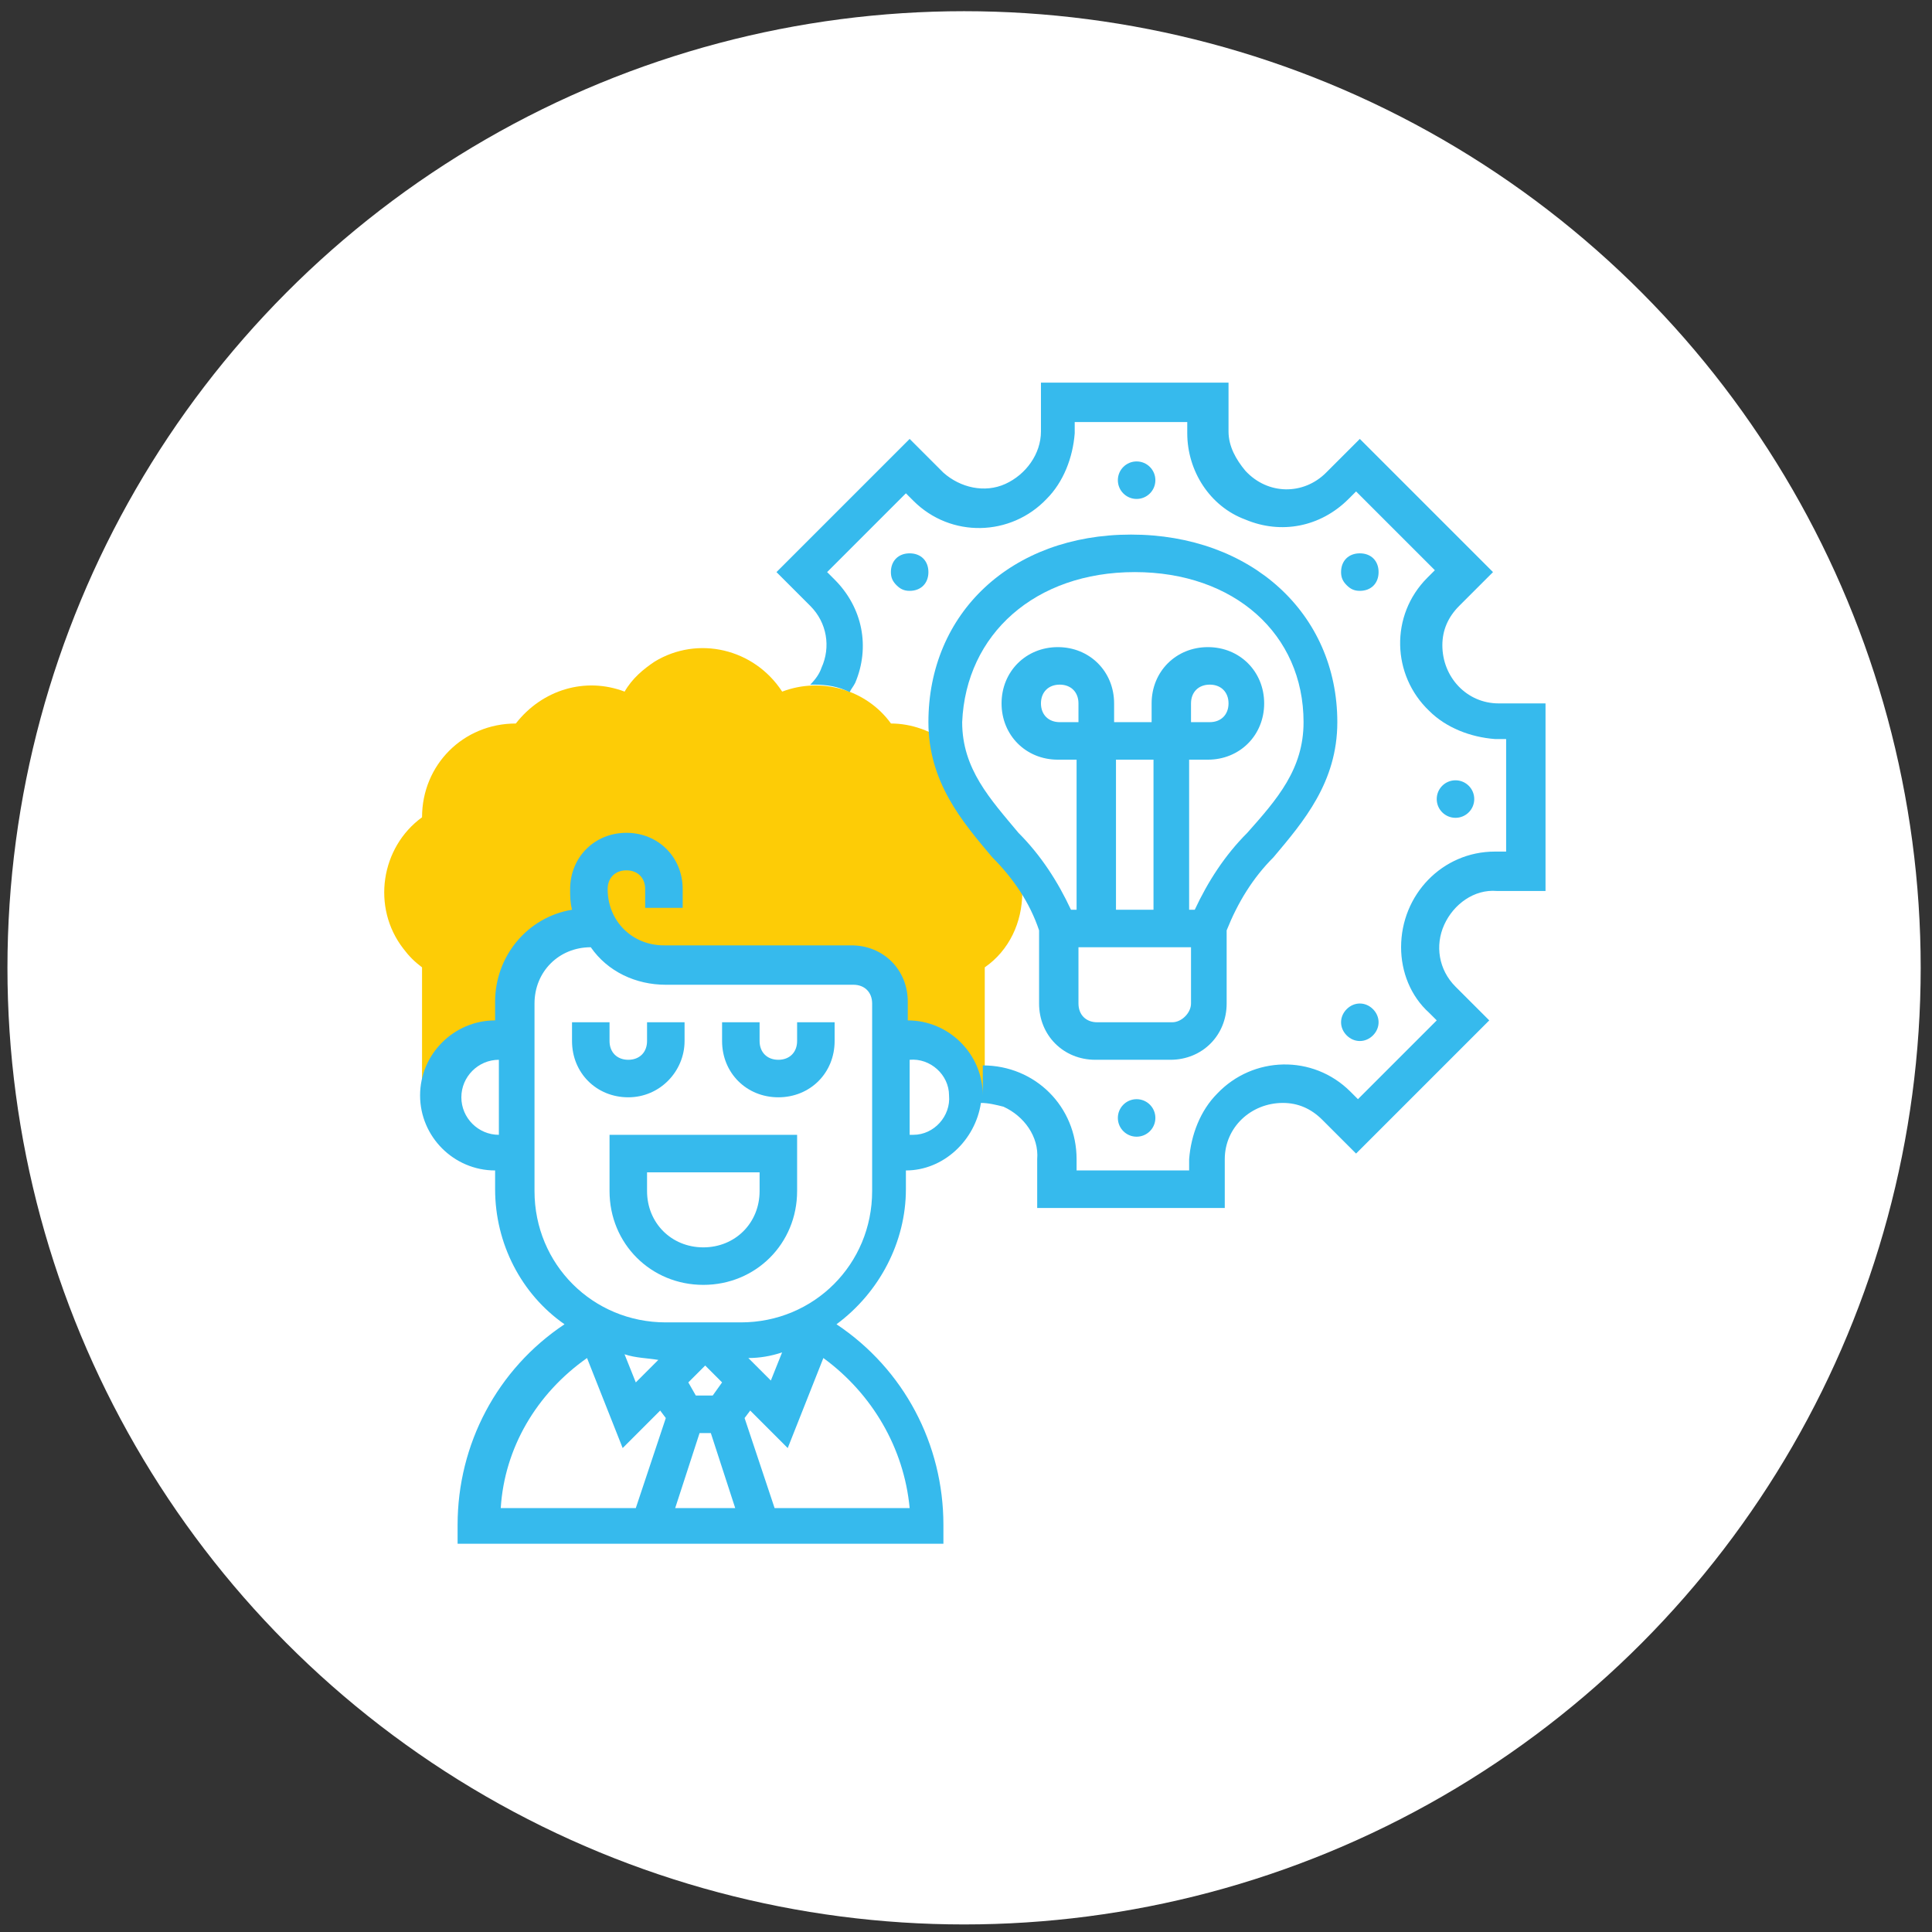 <?xml version="1.0" encoding="utf-8"?>
<!-- Generator: Adobe Illustrator 27.7.0, SVG Export Plug-In . SVG Version: 6.00 Build 0)  -->
<svg version="1.1" id="Layer_1" xmlns="http://www.w3.org/2000/svg" xmlns:xlink="http://www.w3.org/1999/xlink" x="0px" y="0px"
	 viewBox="0 0 103 103" style="enable-background:new 0 0 103 103;" xml:space="preserve">
<rect x="0" y="0" width="103" height="103" fill="#333333" stroke="none"/>
<style type="text/css">
	.st0{fill:#FFFFFF;}
	.st1{fill:none;}
	.st2{fill:#FDCC06;}
	.st3{fill:#36BAED;}
</style>
<g id="Group_466" transform="translate(-219.133 -2104.133)">
	<g transform="matrix(1, 0, 0, 1, 219.13, 2104.13)">
		<ellipse id="Ellipse_41-2" class="st0" cx="51.4" cy="51.6" rx="51" ry="51"/>
	</g>
</g>
<rect x="-0.1" y="0.1" class="st1" width="103" height="103"/>
<g>
	<g id="Group_774" transform="translate(0 13.972)">
		<path id="Path_2778" class="st2" d="M50.6,25.7c-0.9-0.7-2-1.1-3.1-1.1h0c-1.3-1.8-3.7-2.5-5.8-1.7c-1.5-2.3-4.5-3-6.8-1.6
			c-0.6,0.4-1.2,0.9-1.6,1.6c-2.1-0.8-4.4-0.1-5.8,1.7h0c-2.8,0-5,2.2-5,5v0c-2.2,1.6-2.7,4.8-1,7c0.3,0.4,0.6,0.7,1,1v7h1
			c0-1.7,1.3-3,3-3h1v-2c0-2.2,1.8-4,4-4l0,0h0.5c0.7,1.2,2,2,3.5,2h10c1.1,0,2,0.9,2,2v2h1c1.7,0,3,1.3,3,3h1v-7c1.3-0.9,2-2.4,2-4
			c0-0.7-0.2-1.4-0.5-2.1C52.6,29.8,51,28.1,50.6,25.7L50.6,25.7z"/>
	</g>
	<g id="Group_775" transform="translate(1.996 0)">
		<circle id="Ellipse_49" class="st3" cx="58.6" cy="59.6" r="1"/>
		<circle id="Ellipse_50" class="st3" cx="58.6" cy="25.6" r="1"/>
		<path id="Path_2779" class="st3" d="M46.5,31.5c0.6,0,1-0.4,1-1c0-0.6-0.4-1-1-1c-0.6,0-1,0.4-1,1c0,0.3,0.1,0.5,0.3,0.7
			C46,31.4,46.2,31.5,46.5,31.5z"/>
		<path id="Path_2780" class="st3" d="M69.8,55.2c0.4,0.4,1,0.4,1.4,0s0.4-1,0-1.4c-0.4-0.4-1-0.4-1.4,0c0,0,0,0,0,0
			C69.4,54.2,69.4,54.8,69.8,55.2z"/>
		<circle id="Ellipse_51" class="st3" cx="75.6" cy="42.6" r="1"/>
		<path id="Path_2781" class="st3" d="M70.5,31.5c0.6,0,1-0.4,1-1c0-0.6-0.4-1-1-1s-1,0.4-1,1c0,0.3,0.1,0.5,0.3,0.7
			C70,31.4,70.2,31.5,70.5,31.5z"/>
		<path id="Path_2782" class="st3" d="M34.5,55.5v-1h-2v1c0,0.6-0.4,1-1,1s-1-0.4-1-1v-1h-2v1c0,1.7,1.3,3,3,3
			C33.2,58.5,34.5,57.1,34.5,55.5z"/>
		<path id="Path_2783" class="st3" d="M40.5,55.5c0,0.6-0.4,1-1,1s-1-0.4-1-1v-1h-2v1c0,1.7,1.3,3,3,3c1.7,0,3-1.3,3-3v-1h-2
			L40.5,55.5z"/>
		<path id="Path_2784" class="st3" d="M30.5,63.5c0,2.8,2.2,5,5,5s5-2.2,5-5l0,0v-3h-10V63.5z M32.5,62.5h6v1c0,1.7-1.3,3-3,3
			c-1.7,0-3-1.3-3-3c0,0,0,0,0,0V62.5z"/>
		<path id="Path_2785" class="st3" d="M77.9,37.5c-1.7,0-3-1.4-3-3.1c0-0.8,0.3-1.5,0.9-2.1l1.8-1.8l-7.1-7.1l-1.8,1.8
			c-1.2,1.2-3.1,1.2-4.3-0.1c-0.5-0.6-0.9-1.3-0.9-2.1v-2.6h-10v2.6c0,1.2-0.8,2.3-1.9,2.8c-1.1,0.5-2.4,0.2-3.3-0.6l-1.8-1.8
			l-7.1,7.1l1.8,1.8c0.9,0.9,1.1,2.2,0.6,3.3c-0.1,0.3-0.3,0.6-0.6,0.9c0.1,0,0.2,0,0.2,0c0.7,0,1.3,0.1,1.9,0.4
			c0.1-0.2,0.2-0.3,0.3-0.5c0.8-1.9,0.4-4-1.1-5.5l-0.4-0.4l4.2-4.2l0.4,0.4c2,2,5.2,1.9,7.1-0.1c0.9-0.9,1.4-2.2,1.5-3.5v-0.6h6
			v0.6c0,2,1.2,3.9,3.1,4.6c1.9,0.8,4,0.4,5.5-1.1l0.4-0.4l4.2,4.2l-0.4,0.4c-2,2-1.9,5.2,0.1,7.1c0.9,0.9,2.2,1.4,3.5,1.5h0.6v6
			h-0.6c-2.8,0-5,2.3-5,5.1c0,1.3,0.5,2.6,1.5,3.5l0.4,0.4l-4.2,4.2l-0.4-0.4c-2-2-5.2-1.9-7.1,0.1c-0.9,0.9-1.4,2.2-1.5,3.5v0.6h-6
			v-0.6c0-2.8-2.2-5-5-5v1.6c0-2.2-1.8-4-4-4v-1c0-1.7-1.3-3-3-3h-10c-1.7,0-3-1.3-3-3c0-0.6,0.4-1,1-1c0.6,0,1,0.4,1,1v1h2v-1
			c0-1.7-1.3-3-3-3c-1.7,0-3,1.3-3,3c0,0.4,0,0.7,0.1,1.1c-2.4,0.4-4.1,2.5-4.1,4.9v1c-2.2,0-4,1.8-4,4s1.8,4,4,4v1
			c0,2.9,1.4,5.6,3.7,7.2c-3.6,2.4-5.7,6.4-5.7,10.7v1h25.9v-1c0-4.3-2.1-8.3-5.7-10.7c2.3-1.7,3.7-4.4,3.7-7.2v-1
			c2,0,3.7-1.6,4-3.6c0.4,0,0.8,0.1,1.2,0.2c1.1,0.5,1.9,1.6,1.8,2.8v2.6h10v-2.6c0-1.7,1.4-3,3.1-3c0.8,0,1.5,0.3,2.1,0.9l1.8,1.8
			l7.1-7.1l-1.8-1.8c-0.9-0.9-1.1-2.2-0.6-3.3c0.5-1.1,1.6-1.9,2.8-1.8h2.6v-10L77.9,37.5z M22.6,58.5c0-1.1,0.9-2,2-2v4
			C23.5,60.5,22.6,59.6,22.6,58.5z M35.3,76.4h0.6l1.3,4h-3.2L35.3,76.4z M36,74.4h-0.9l-0.4-0.7l0.9-0.9l0.9,0.9L36,74.4z
			 M37.9,72.4c0.6,0,1.2-0.1,1.8-0.3l-0.6,1.5L37.9,72.4z M31.9,73.7l-0.6-1.5c0.6,0.2,1.2,0.2,1.8,0.3L31.9,73.7z M29.3,72.4
			l1.9,4.8l2-2l0.3,0.4l-1.6,4.8h-7.2C24.9,77.2,26.6,74.3,29.3,72.4L29.3,72.4z M46.5,80.4h-7.2l-1.6-4.8l0.3-0.4l2,2l1.9-4.8
			C44.5,74.3,46.2,77.2,46.5,80.4L46.5,80.4z M44.5,63.5c0,3.9-3.1,7-7,7h-4c-3.9,0-7-3.1-7-7v-10c0-1.7,1.3-3,3-3l0,0
			c0.9,1.3,2.4,2,4,2h10c0.6,0,1,0.4,1,1L44.5,63.5z M46.5,60.5v-4c1.1-0.1,2.1,0.8,2.1,1.9c0.1,1.1-0.8,2.1-1.9,2.1
			C46.7,60.5,46.6,60.5,46.5,60.5z"/>
		<path id="Path_2786" class="st3" d="M47.5,38.5c0,3.2,1.8,5.3,3.4,7.2c1.1,1.1,2,2.4,2.5,3.9v3.9c0,1.7,1.3,3,3,3h4
			c1.7,0,3-1.3,3-3v-3.9c0.6-1.5,1.4-2.8,2.5-3.9c1.6-1.9,3.4-4,3.4-7.2c0-5.8-4.6-10-11-10S47.5,32.7,47.5,38.5z M55.5,38.5h-1
			c-0.6,0-1-0.4-1-1s0.4-1,1-1s1,0.4,1,1V38.5z M59.5,48.5h-2v-8h2V48.5z M60.5,54.5h-4c-0.6,0-1-0.4-1-1v-3h6l0,3
			C61.5,54,61,54.5,60.5,54.5L60.5,54.5z M58.5,30.5c5.3,0,9,3.3,9,8c0,2.5-1.4,4.1-3,5.9c-1.2,1.2-2.1,2.6-2.8,4.1h-0.3v-8h1
			c1.7,0,3-1.3,3-3s-1.3-3-3-3c-1.7,0-3,1.3-3,3c0,0,0,0,0,0v1h-2v-1c0-1.7-1.3-3-3-3s-3,1.3-3,3s1.3,3,3,3l0,0h1v8h-0.3
			c-0.7-1.5-1.6-2.9-2.8-4.1c-1.5-1.8-3-3.4-3-5.9C49.5,33.8,53.2,30.5,58.5,30.5z M61.5,38.5v-1c0-0.6,0.4-1,1-1s1,0.4,1,1
			s-0.4,1-1,1H61.5z"/>
	</g>
</g>
</svg>
